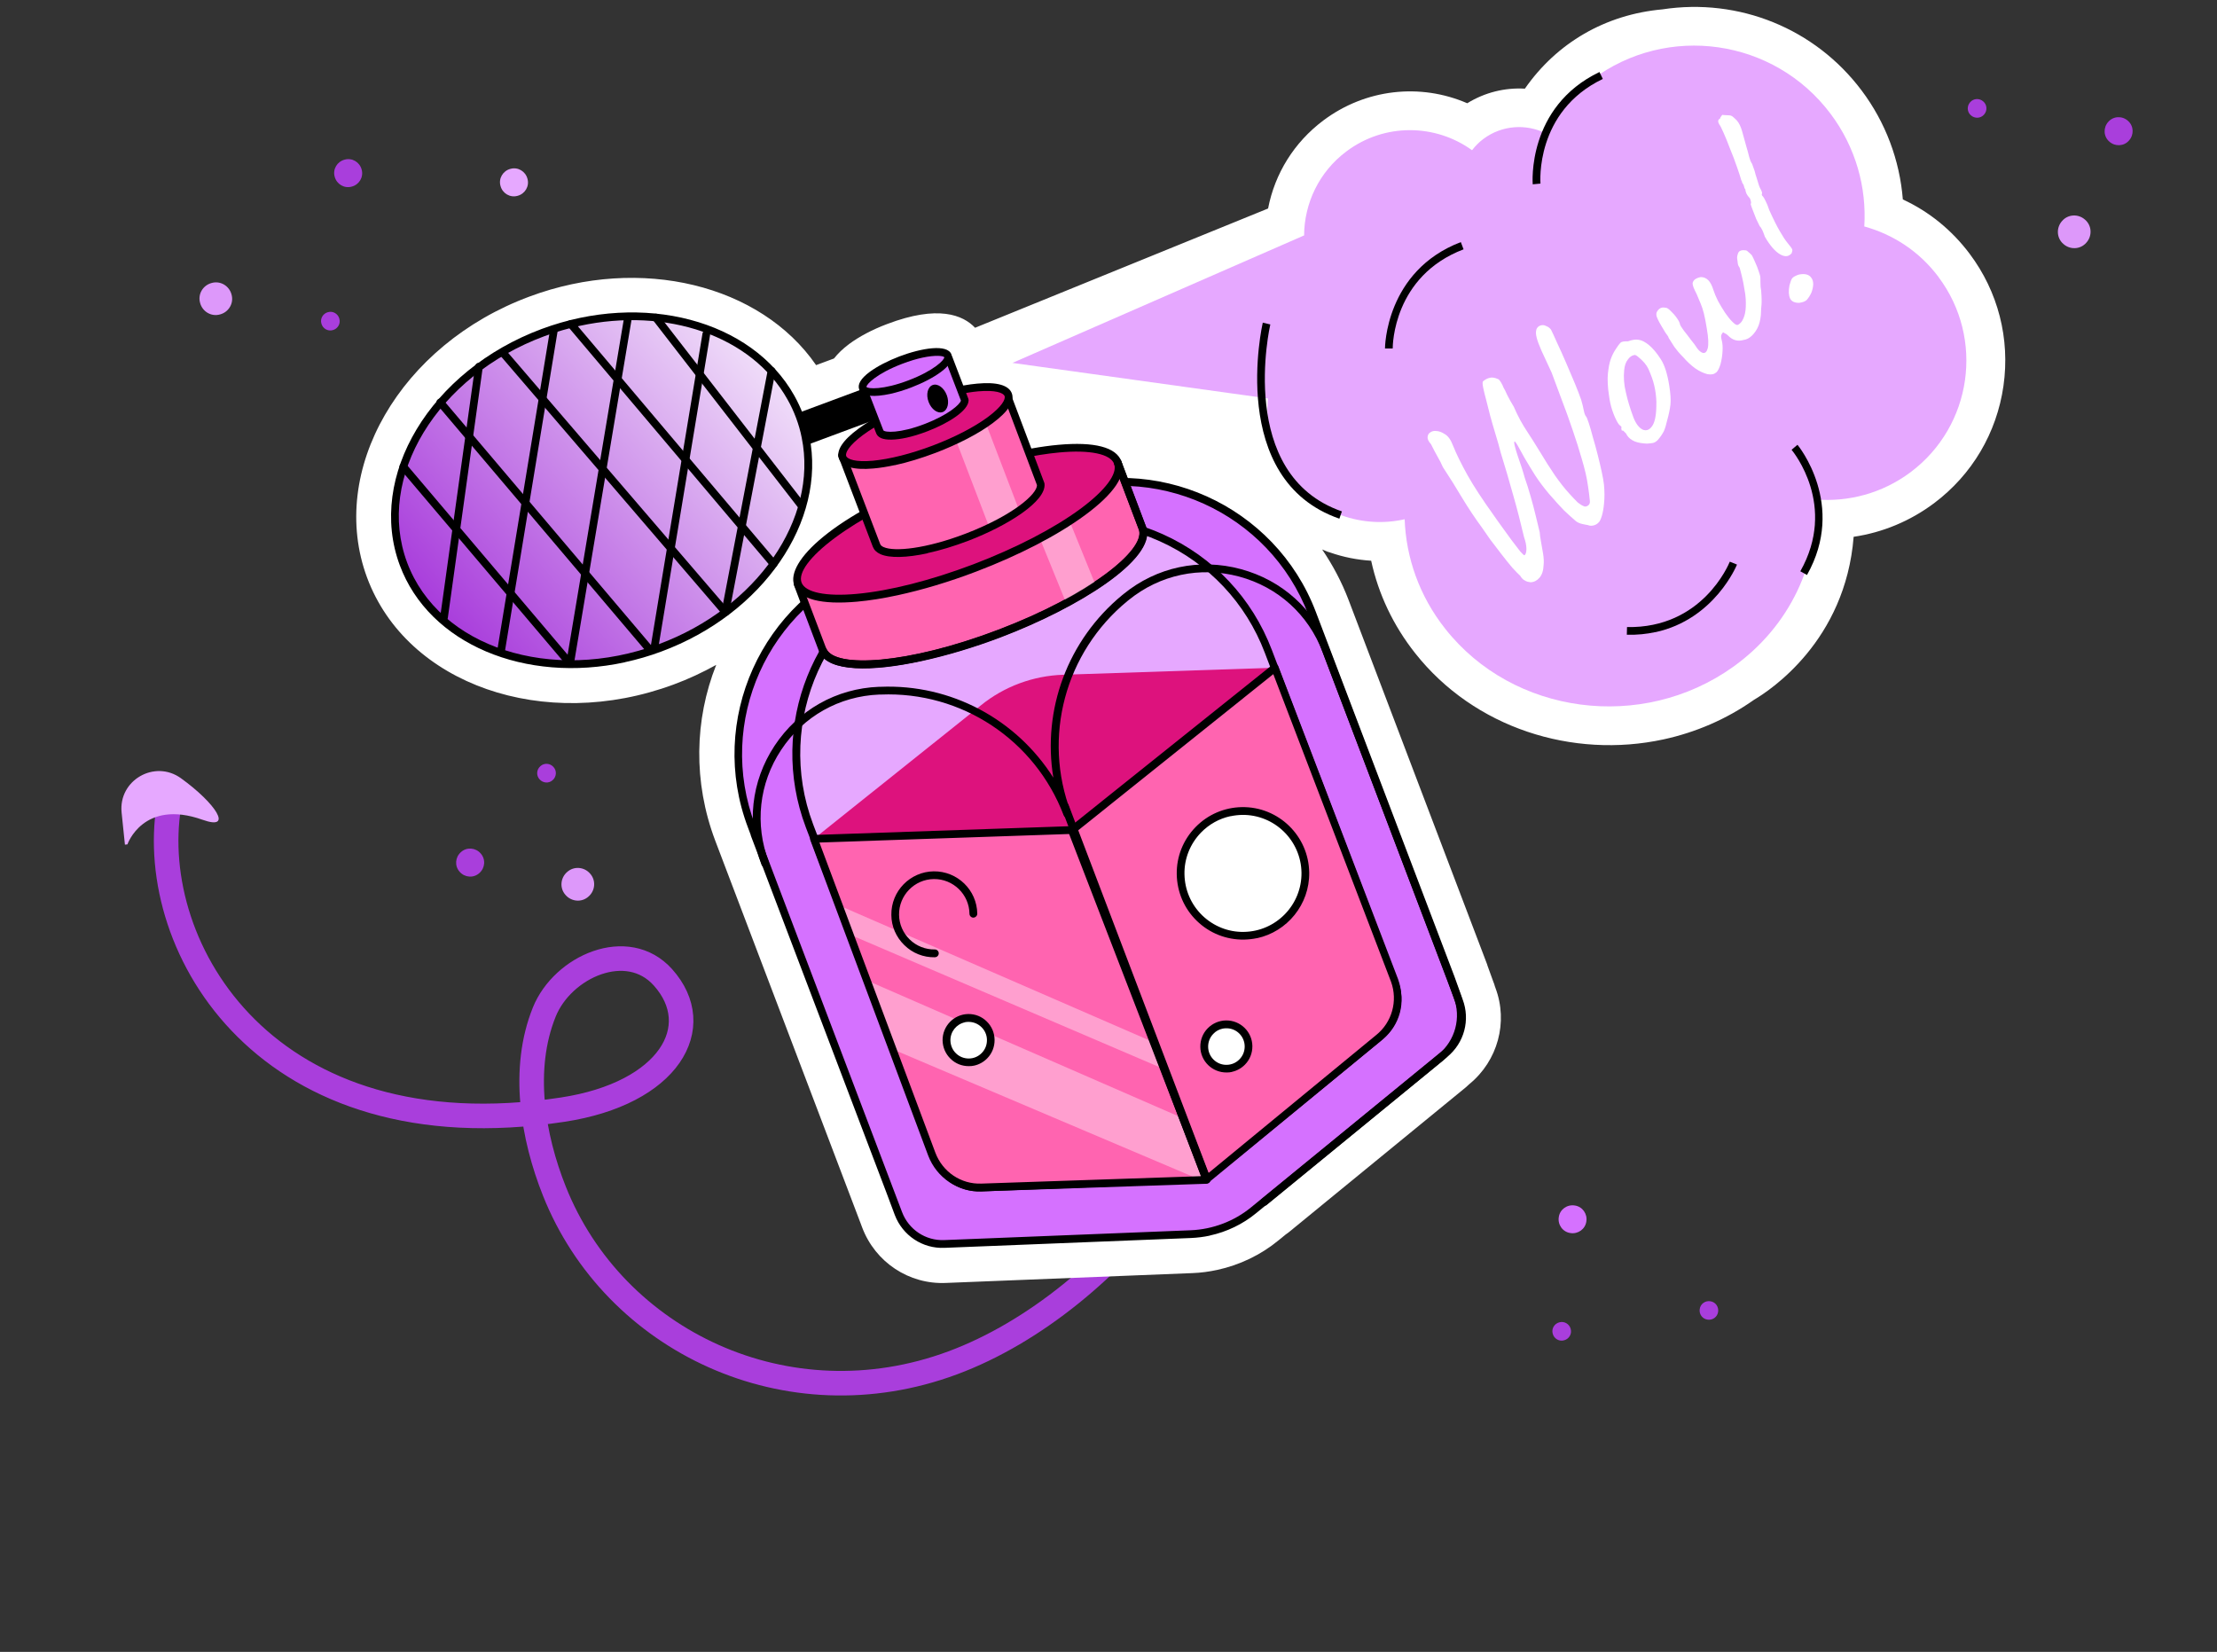 <?xml version="1.0" encoding="UTF-8"?> <svg xmlns="http://www.w3.org/2000/svg" width="722" height="538" viewBox="0 0 722 538" fill="none"><rect x="0" y="0" width="722" height="538" fill="#333333" stroke="none"/><path d="M55 262.5C47.5 309 86.994 376.048 183.243 361.397C217.897 356.122 230.352 334.431 215.907 318.308C204.314 305.371 183.243 314.795 177.263 329.587C169.729 348.224 173.545 370.34 180.516 387.865C199.934 436.796 256.488 463.825 310.231 443.876C363.464 424.114 413.123 358.724 409.634 305.722C409.166 298.696 408.056 291.731 406.357 284.942" stroke="#A93EDC" stroke-width="8" stroke-miterlimit="10"></path><path d="M41.5 275C41.5 275 46.612 260.101 66 267C76.16 270.614 70.216 261.603 58.953 253.477C50.375 247.281 38.521 254.117 39.603 264.63L40.684 275.094L41.5 275Z" fill="#E6A8FF"></path><path d="M599.294 158.552C599.294 158.552 602.459 170.764 600.126 180.222" stroke="black" stroke-width="2.516" stroke-miterlimit="10"></path><path d="M641.421 82.62C635.651 74.943 628.27 68.929 619.688 64.955C618.672 52.169 614.057 39.834 606.287 29.496C591.155 9.306 566.357 -0.767 541.39 3.051C522.856 4.71 506.978 13.953 496.601 28.877C490.054 28.488 483.509 30.124 477.832 33.626C462.574 27.018 444.741 28.88 430.917 39.266C421.451 46.382 415.181 56.501 412.968 67.906L317.549 106.748C313.641 102.611 305.541 99.218 288.918 105.528C284.081 107.342 279.833 109.603 276.529 112.044C274.407 113.626 272.831 115.199 271.606 116.751L265.777 118.917C247.731 92.733 208.731 83.079 172.47 96.571C130.342 112.182 106.622 153.243 119.536 188.096C132.475 222.943 177.255 238.547 219.382 222.936C224.251 221.142 228.872 218.964 233.248 216.538C226.147 234.45 225.744 254.717 232.895 273.705L280.269 398.409L280.79 399.802C285.068 411.088 296.007 418.358 308.024 417.837L388.324 414.632C391.041 414.537 393.754 414.168 396.422 413.591C403.693 412.016 410.591 408.716 416.332 403.995L418.752 402.02C419.11 401.778 419.468 401.536 419.815 401.242L477.286 354.188C477.606 353.899 477.933 353.637 478.248 353.322L478.476 353.109C487.809 345.502 491.204 332.856 487.023 321.768L486.814 321.183C486.712 320.713 486.532 320.259 486.357 319.831L484.387 314.398C484.387 314.398 484.347 314.215 484.336 314.163L439.17 195.36C436.952 189.543 434.036 184.041 430.58 178.957C431.177 179.184 431.753 179.442 432.324 179.675C432.593 179.781 432.883 179.855 433.147 179.934C437.501 181.456 442.019 182.34 446.542 182.62C448.898 193.5 453.737 203.706 460.829 212.685C480.118 237.149 512.196 247.207 541.752 240.807C552.109 238.564 562.167 234.305 571.24 227.905C576.389 224.873 600.978 208.816 603.667 174.828C613.114 173.44 622.104 169.686 629.833 163.905C642.226 154.623 650.262 141.026 652.464 125.654C654.646 110.314 650.729 95.007 641.421 82.62ZM210.608 199.234C181.543 210.046 151.314 201.066 143.226 179.27C135.112 157.479 152.182 130.974 181.253 120.188C184.65 118.933 188.051 117.95 191.425 117.219C214.782 112.162 237.381 119.288 246.581 135.724C247.127 136.728 247.707 137.89 248.248 139.251C248.778 140.56 249.494 141.719 250.366 142.708C250.123 143.993 250.113 145.337 250.298 146.693C253.199 167.176 236.151 189.733 210.603 199.208L210.608 199.234ZM462.472 333.574L461.705 334.205C461.565 334.318 461.451 334.424 461.332 334.505C461.145 334.655 461.017 334.82 460.851 334.938L404.8 380.836C404.442 381.078 404.083 381.32 403.762 381.608L400.29 384.414C396.622 387.453 392.14 389.136 387.335 389.327L314.641 392.253L307.009 392.537C305.865 392.566 304.809 391.863 304.42 390.825L256.493 264.707C248.615 243.878 254.169 220.716 270.618 205.763C274.437 202.28 275.741 196.795 273.927 191.958L272.902 189.25C274.853 187.13 279.294 183.239 287.82 178.353C293.23 175.265 295.562 168.709 293.318 162.897L288.504 150.276C289.34 149.712 290.348 149.056 291.585 148.322C296.958 145.187 299.263 138.637 297.025 132.851L296.724 132.095C296.423 131.339 296.082 130.646 295.656 129.944C296.302 129.64 297.058 129.339 297.841 129.033C298.571 128.738 299.286 128.501 299.903 128.313L301.108 131.474C303.303 137.187 309.314 140.54 315.326 139.348C316.45 139.105 317.461 138.968 318.341 138.859L323.257 151.951C325.426 157.67 331.385 161.034 337.434 159.889C345.64 158.331 350.804 158.28 353.465 158.553L354.549 161.413C356.363 166.25 360.944 169.447 366.09 169.565L367.187 169.574C368.899 169.641 370.628 169.787 372.38 170.037C376.667 170.615 380.847 171.709 384.888 173.298C388.094 174.575 391.168 176.128 394.084 177.961C395.542 178.877 396.991 179.878 398.315 180.933C406.052 186.951 411.985 195.004 415.491 204.239L460.608 322.943L461.872 326.502C461.872 326.502 461.906 326.659 461.949 326.732L462.53 328.277C462.581 328.512 462.701 328.814 462.838 329.195L463.293 330.411C463.72 331.496 463.388 332.746 462.408 333.533L462.42 333.585L462.472 333.574ZM627.465 122.114C626.222 130.789 621.698 138.477 614.675 143.722C608.289 148.5 600.378 150.787 592.327 150.149C588.7 149.839 585.094 151.14 582.493 153.674C579.893 156.209 578.501 159.769 578.685 163.398C578.763 165.024 578.753 166.751 578.642 168.637C578.629 168.832 578.616 169.026 578.604 169.22C578.348 194.85 559.225 205.672 558.512 206.045C557.996 206.321 557.513 206.618 557.067 206.961C532.855 224.251 498.546 219.824 480.6 197.013C474.076 188.76 470.451 178.976 470.084 168.678C469.93 164.933 468.158 161.428 465.172 159.145C462.212 156.856 458.414 156.008 454.804 156.79L454.7 156.812C450.137 157.746 445.378 157.517 440.943 155.876C440.706 155.79 440.468 155.705 440.204 155.625C436.676 154.253 433.793 152.194 431.333 149.304C431.114 149.05 430.889 148.77 430.67 148.517C430.595 148.423 430.52 148.33 430.451 148.263L430.076 147.797C428.376 145.509 427.08 142.942 426.286 140.156C426.252 139.999 426.218 139.843 426.131 139.697C425.023 136.35 424.26 132.572 423.902 128.515C423.322 122.425 418.475 117.615 412.341 117.109L367.747 113.485L429.397 88.389C434.127 86.461 437.22 81.903 437.265 76.801C437.329 69.887 440.504 63.559 445.966 59.446C453.663 53.645 464.102 53.548 471.923 59.193C477.445 63.199 485.138 62.054 489.283 56.666C489.69 56.139 490.118 55.718 490.564 55.375C492.899 53.637 495.632 53.867 497.424 54.684C503.653 57.524 510.991 54.868 513.99 48.742C518.15 40.257 526.583 29.887 543.117 28.224C543.631 28.195 544.145 28.166 544.648 28.084C560.51 25.471 576.342 31.818 585.967 44.656C592.054 52.785 595.085 62.862 594.464 73.018C594.106 78.955 597.955 84.337 603.67 85.948C610.719 87.899 616.752 91.986 621.086 97.839C626.351 104.831 628.551 113.472 627.334 122.142L627.439 122.119L627.465 122.114Z" fill="white"></path><path d="M474.553 324.249L431.91 211.909L427.314 199.789C414.273 165.484 375.972 148.313 341.65 161.276L283.182 183.492C248.903 196.528 231.737 234.855 244.674 269.182L249.27 281.303L292.481 394.998C294.827 401.28 301.023 405.36 307.7 405.092L383.489 402.043C393.775 401.623 403.726 397.88 411.674 391.34L469.15 344.312C475.136 339.456 477.275 331.381 474.559 324.275L474.553 324.249Z" fill="#E6A8FF"></path><path d="M440.493 234.475L427.314 199.789C414.273 165.484 375.972 148.313 341.65 161.275L327.385 173.674C361.664 160.638 400.008 177.882 413.05 212.187L428.407 252.508L454.161 320.231C456.525 326.345 454.615 333.33 449.527 337.526L401.789 376.668C395.975 381.432 388.712 384.182 381.242 384.458L319.526 386.869C312.959 387.141 306.922 383.164 304.567 376.965L278.868 309.367L278.972 309.344L263.61 268.998C250.678 234.696 267.812 196.349 302.117 183.307L283.266 183.501C248.987 196.537 231.711 234.86 244.758 269.191L245.706 271.67L245.734 271.8L289.846 388.011L292.575 395.306C294.93 401.504 300.914 405.493 307.534 405.21L315.109 404.911L387.834 402.006C395.304 401.73 402.495 399.023 408.297 394.207L464.598 348.2L470.499 343.335C475.604 339.218 477.456 332.218 475.133 326.04L472.497 318.67L440.484 234.559L440.493 234.475Z" fill="#D571FF"></path><path d="M394.003 402.422C392.016 402.853 389.936 403.111 387.875 403.202L307.574 406.406C300.441 406.719 293.942 402.376 291.401 395.697L288.671 388.403L244.533 272.197L244.46 271.857L243.61 269.577C230.36 234.687 247.974 195.524 282.864 182.274C283.021 182.24 283.152 182.212 283.309 182.178L302.16 181.984C302.79 181.984 303.321 182.417 303.42 182.998C303.55 183.6 303.181 184.172 302.602 184.407C269.106 197.137 252.135 234.846 264.809 268.464L280.166 308.785C280.205 308.968 280.234 309.099 280.273 309.282L305.792 376.426C307.95 382.092 313.457 385.774 319.505 385.505L381.226 383.12C388.476 382.837 395.488 380.196 401.043 375.625L448.781 336.483C453.47 332.593 455.185 326.225 453.038 320.611L427.399 253.164C427.399 253.164 427.307 252.992 427.264 252.92L411.907 212.599C405.728 196.331 393.572 183.438 377.701 176.278C361.862 169.138 344.144 168.621 327.85 174.806C327.265 175.014 326.642 174.793 326.314 174.289C325.98 173.759 326.112 173.101 326.567 172.674L340.831 160.275C340.831 160.275 341.064 160.088 341.216 160.028C376.09 146.836 415.286 164.47 428.519 199.282L473.69 318.111L476.326 325.48C478.868 332.159 476.862 339.712 471.316 344.199L465.415 349.064L409.094 395.102C404.726 398.704 399.517 401.201 393.998 402.396L393.986 402.344L394.003 402.422ZM246.984 271.503L293.774 394.773C295.938 400.465 301.439 404.12 307.492 403.877L315.067 403.579L387.766 400.679C394.932 400.387 401.945 397.746 407.473 393.181L469.669 342.283C474.375 338.471 476.084 332.077 473.921 326.385L471.285 319.015L439.272 234.904L426.093 200.218C413.375 166.774 375.833 149.821 342.265 162.347L332.909 170.479C348.096 166.26 364.124 167.444 378.683 173.984C395.157 181.397 407.777 194.792 414.202 211.691L429.476 251.756C429.476 251.756 429.568 251.928 429.611 252.001L455.365 319.724C457.89 326.324 455.91 333.872 450.355 338.442L402.617 377.584C396.643 382.492 389.072 385.337 381.308 385.648L319.587 388.033C312.453 388.346 305.954 384.003 303.413 377.325L277.714 309.727L277.612 309.256L262.409 269.395C249.987 236.434 264.932 199.738 295.908 184.597L283.475 184.715C250.033 197.57 233.176 235.173 245.911 268.696L246.858 271.174L246.932 271.514L246.984 271.503Z" fill="black"></path><path d="M259.768 190.178L267.975 211.894C271.597 219.516 297.058 217.097 325.441 206.296C353.824 195.495 374.492 180.423 372.132 172.309L363.925 150.593L259.768 190.178Z" fill="#FF64B0"></path><path d="M300.051 215.243C283.731 218.777 269.858 218.824 266.833 212.442L258.578 190.627C258.331 189.996 258.661 189.24 259.318 188.988L363.475 149.403C363.804 149.277 364.129 149.261 364.436 149.414C364.743 149.567 364.988 149.815 365.109 150.117L373.316 171.833C376.293 182.169 351.105 197.863 325.884 207.459C317.359 210.702 308.363 213.416 300.072 215.211L300.051 215.243ZM261.38 190.924L269.164 211.444C272.057 217.471 295.194 216.459 325.017 205.1C354.82 193.773 372.817 179.143 370.919 172.653L363.184 152.232L261.406 190.918L261.38 190.924Z" fill="black"></path><path d="M317.461 184.996C346.199 174.063 367.045 158.679 363.989 150.633C360.932 142.588 335.149 144.912 306.359 155.856C277.621 166.788 256.775 182.173 259.831 190.218C262.888 198.264 288.67 195.939 317.461 184.996Z" fill="#FF64B0"></path><path d="M317.461 184.996C346.199 174.063 367.045 158.679 363.989 150.633C360.932 142.588 335.149 144.912 306.359 155.856C277.621 166.788 256.775 182.173 259.831 190.218C262.888 198.264 288.67 195.939 317.461 184.996Z" fill="#DD127D"></path><path d="M415.857 217.44L346.209 219.761C336.477 220.089 327.042 223.555 319.45 229.717L265.061 273.174L296.187 356.601L364.831 340.916C369.376 337.249 371.659 331.607 371.025 326.021C374.159 331.011 379.73 334.103 385.757 333.866L445.646 297.98L415.799 217.425L415.857 217.44Z" fill="#DD127D"></path><path d="M392.918 384.258L319.661 386.731C312.437 387.008 305.98 382.601 303.453 375.865L265.094 273.195L349.703 270.29L392.918 384.258Z" fill="#FF64B0"></path><path opacity="0.52" d="M380.455 348.78L275.446 303.817L274.285 295.337L381.315 341.892L380.455 348.78Z" fill="#FFD6EC"></path><path opacity="0.52" d="M393 385.15L290.48 341.634L281.46 318.944L384.262 363.768L393 385.15Z" fill="#FFD6EC"></path><path d="M393.183 385.486L392.974 385.532L319.717 388.005C312.032 388.3 305.018 383.603 302.263 376.314L263.903 273.644C263.766 273.263 263.812 272.842 264.037 272.492C264.268 272.168 264.632 271.952 265.042 271.946L349.651 269.041C350.196 269.032 350.679 269.366 350.897 269.866L394.112 383.834C394.25 384.215 394.204 384.636 393.973 384.96C393.814 385.24 393.497 385.418 393.183 385.486ZM266.86 274.4L304.616 375.421C306.988 381.698 312.983 385.739 319.609 385.482L391.098 383.063L348.836 271.599L266.86 274.4Z" fill="black"></path><path d="M392.248 384.703L448.265 338.648C453.889 334.145 455.932 326.638 453.484 319.885L414.487 218.064L348.35 270.993L392.254 384.73L392.248 384.703Z" fill="#FF64B0"></path><path d="M393.24 385.365C393.031 385.411 392.836 385.398 392.636 385.359C392.257 385.25 391.921 384.966 391.784 384.585L347.88 270.849C347.688 270.343 347.857 269.731 348.256 269.426L414.394 216.497C414.694 216.24 415.113 216.149 415.492 216.259C415.872 216.368 416.207 216.652 416.318 217.038L455.289 318.865C457.934 326.15 455.664 334.254 449.641 339.063L393.651 385.112C393.49 385.256 393.318 385.348 393.109 385.394L393.188 385.377L393.24 385.365ZM350.582 270.811L393.513 382.075L448.151 337.113C453.334 332.978 455.271 325.988 453.02 319.767L414.673 219.558L350.614 270.832L350.582 270.811Z" fill="black"></path><path d="M412.036 392.631C411.591 392.727 411.096 392.588 410.79 392.189C410.34 391.629 410.417 390.846 410.983 390.422L468.459 343.394C473.94 338.866 475.937 331.397 473.387 324.803L430.721 212.359C426.076 200.139 416.197 191.189 403.519 187.773C390.821 184.389 377.732 187.169 367.534 195.456L367.16 195.756C346.844 212.449 339.419 240.124 348.778 264.63L348.824 264.839C348.954 265.441 348.623 266.06 348.038 266.269C347.412 266.541 346.651 266.186 346.399 265.528C337.023 240.944 313.089 225.125 286.846 226.207L286.352 226.205C273.296 226.732 261.627 233.284 254.389 244.243C247.171 255.17 245.729 268.488 250.38 280.734C250.626 281.365 250.297 282.121 249.639 282.373C248.982 282.625 248.252 282.29 248 281.633C243.049 268.631 244.589 254.497 252.257 242.87C259.951 231.237 272.343 224.227 286.244 223.682L286.738 223.684C309.724 222.732 331.039 234.299 343.035 253.278C339.404 231.201 347.652 208.468 365.502 193.787L365.875 193.488C376.648 184.693 390.595 181.7 404.09 185.35C417.553 188.979 428.076 198.501 432.995 211.483L475.661 323.927C478.569 331.539 476.27 340.142 469.986 345.39L412.516 392.445C412.355 392.589 412.178 392.655 411.969 392.7L411.957 392.648L412.036 392.631Z" fill="black"></path><path d="M393.25 385.281C392.648 385.412 392.029 385.08 391.82 384.496L345.609 263.017C345.363 262.385 345.692 261.63 346.35 261.378C346.987 261.158 347.737 261.461 347.989 262.118L394.199 383.597C394.445 384.228 394.116 384.984 393.459 385.236L393.25 385.281Z" fill="black"></path><path d="M304.678 311.719L304.442 311.77C300.706 311.84 297.141 310.421 294.49 307.792C291.819 305.194 290.294 301.691 290.282 297.969C290.171 290.245 296.379 283.889 304.078 283.783C311.808 283.697 318.157 289.88 318.264 297.578C318.274 298.261 317.685 298.826 317.009 298.863C316.326 298.874 315.74 298.316 315.724 297.608C315.639 291.274 310.41 286.218 304.102 286.297C297.794 286.376 292.712 291.611 292.791 297.919C292.823 300.979 294.071 303.83 296.262 305.984C298.448 308.112 301.353 309.263 304.439 309.224C305.121 309.214 305.707 309.771 305.724 310.48C305.723 311.109 305.285 311.615 304.736 311.734L304.683 311.745L304.678 311.719Z" fill="black"></path><path d="M405.053 304.743C416.273 304.586 425.228 295.363 425.098 284.138C424.941 272.918 415.713 263.936 404.493 264.093C393.273 264.25 384.318 273.473 384.448 284.698C384.605 295.918 393.833 304.9 405.053 304.743Z" fill="white"></path><path d="M409.359 305.535C407.973 305.836 406.553 305.979 405.11 306.017C399.348 306.088 393.896 303.928 389.77 299.92C385.644 295.912 383.328 290.527 383.226 284.744C383.129 278.987 385.316 273.53 389.323 269.404C393.331 265.278 398.717 262.962 404.473 262.865C416.375 262.698 426.19 272.237 426.363 284.165C426.512 294.592 419.173 303.438 409.365 305.562L409.359 305.535ZM400.704 265.817C397.068 266.605 393.77 268.441 391.125 271.15C387.593 274.817 385.648 279.619 385.74 284.72C385.831 289.82 387.869 294.554 391.516 298.118C395.183 301.65 399.985 303.595 405.06 303.509C415.597 303.363 423.984 294.675 423.849 284.189C423.683 273.684 415.014 265.265 404.529 265.4C403.249 265.431 401.965 265.572 400.736 265.838L400.704 265.817Z" fill="black"></path><path d="M315.571 345.969C319.554 345.901 322.762 342.632 322.694 338.649C322.625 334.667 319.357 331.459 315.374 331.527C311.391 331.595 308.183 334.864 308.252 338.847C308.32 342.83 311.589 346.037 315.571 345.969Z" fill="white"></path><path d="M317.258 347.055C316.709 347.174 316.148 347.24 315.57 347.228C313.303 347.254 311.148 346.406 309.543 344.81C307.912 343.219 307.018 341.113 306.966 338.851C306.907 334.154 310.678 330.326 315.317 330.252C317.584 330.227 319.739 331.074 321.345 332.671C322.976 334.262 323.87 336.368 323.901 338.661C323.927 340.929 323.079 343.084 321.509 344.683C320.321 345.899 318.853 346.709 317.258 347.055ZM314.205 332.957C311.485 333.546 309.472 336.008 309.517 338.874C309.558 340.453 310.186 341.96 311.326 343.055C312.472 344.175 313.967 344.755 315.552 344.741C317.137 344.726 318.638 344.072 319.733 342.932C320.854 341.786 321.434 340.291 321.414 338.68C321.399 337.095 320.745 335.594 319.605 334.499C318.464 333.404 316.964 332.798 315.379 332.813C314.969 332.819 314.592 332.846 314.2 332.931L314.205 332.957Z" fill="black"></path><path d="M399.483 348.061C403.465 347.993 406.673 344.725 406.605 340.742C406.536 336.759 403.268 333.551 399.285 333.619C395.302 333.688 392.094 336.956 392.163 340.939C392.231 344.922 395.5 348.13 399.483 348.061Z" fill="white"></path><path d="M401.189 349.116C400.64 349.235 400.08 349.302 399.502 349.29C394.805 349.349 390.956 345.609 390.903 340.939C390.878 338.671 391.725 336.516 393.296 334.917C394.887 333.285 397.019 332.386 399.254 332.34C403.951 332.281 407.8 336.02 407.853 340.691C407.879 342.958 407.031 345.113 405.461 346.713C404.273 347.928 402.805 348.739 401.21 349.084L401.189 349.116ZM398.137 335.019C397.012 335.262 395.955 335.82 395.135 336.709C394.014 337.855 393.434 339.35 393.449 340.935C393.48 344.241 396.215 346.88 399.484 346.802C401.069 346.788 402.57 346.134 403.665 344.993C404.785 343.847 405.365 342.352 405.351 340.767C405.319 337.461 402.585 334.822 399.316 334.9C398.907 334.907 398.503 334.939 398.137 335.019Z" fill="black"></path><path d="M631.284 90.181C625.042 81.84 616.456 76.334 607.135 73.752C607.921 61.068 604.387 48.033 596.15 37.057C577.753 12.537 542.941 7.562 518.447 25.954C511.989 30.775 506.935 36.77 503.27 43.369C496.933 40.278 489.146 40.732 483.087 45.248C481.65 46.325 480.441 47.573 479.392 48.923C467.477 40.304 450.869 39.984 438.462 49.325C429.508 56.028 424.773 66.28 424.697 76.675L329.717 118.194L412.92 129.771C412.062 138.581 414.317 147.731 420.023 155.367C428.983 167.282 443.795 172.207 457.445 169.114C457.906 181.61 462.198 194.098 470.677 204.802C492.794 232.843 534.737 238.383 564.404 217.2C583.042 203.882 592.362 183.19 591.26 162.674C601.934 163.539 612.959 160.713 622.219 153.78C642.288 138.728 646.336 110.251 631.289 90.208L631.284 90.181Z" fill="#E6A8FF"></path><path d="M281.669 126.428L285.414 136.515L246.59 150.946C246.618 149.051 246.312 147.255 245.665 145.533C245.044 143.806 244.08 142.262 242.846 140.859L281.669 126.428Z" fill="black"></path><path d="M257.578 129.482C258.691 131.459 259.663 133.549 260.49 135.724C261.291 137.906 261.935 140.121 262.364 142.356C267.812 169.16 247.901 198.853 215 211.043C179.37 224.289 141.913 212.028 131.386 183.641C120.863 155.28 141.22 121.574 176.85 108.328C209.746 96.112 244.167 105.607 257.546 129.462L257.578 129.482Z" fill="url(#paint0_linear_324_21265)"></path><path d="M203.494 215.697C171.166 222.697 139.774 209.863 130.195 184.09C119.432 155.124 140.191 120.619 176.426 107.132C209.473 94.856 244.847 104.2 258.669 128.835C259.825 130.884 260.815 133.052 261.648 135.254C262.465 137.514 263.121 139.782 263.587 142.063C269.202 169.762 248.51 199.899 215.411 212.186C211.435 213.677 207.464 214.81 203.488 215.671L203.494 215.697ZM188.881 106.105C185.01 106.943 181.144 108.054 177.293 109.491C142.341 122.453 122.284 155.519 132.569 183.165C142.854 210.811 179.618 222.784 214.539 209.801C246.448 197.963 266.471 169.039 261.091 142.549C260.679 140.393 260.047 138.23 259.263 136.127C258.479 134.024 257.543 131.981 256.448 130.082C244.834 109.323 217.076 100 188.855 106.111L188.881 106.105Z" fill="black"></path><path d="M144.857 202.355C144.7 202.389 144.569 202.417 144.422 202.367C143.717 202.273 143.25 201.635 143.349 200.956L154.736 119.249C154.83 118.544 155.468 118.077 156.147 118.177C156.852 118.271 157.318 118.909 157.219 119.588L145.832 201.295C145.757 201.831 145.354 202.247 144.857 202.355Z" fill="black"></path><path d="M163.49 212.914C163.333 212.948 163.202 212.976 163.023 212.906C162.318 212.812 161.871 212.142 161.997 211.457L179.157 107.225C179.251 106.52 179.921 106.074 180.606 106.199C181.31 106.293 181.757 106.963 181.631 107.648L164.471 211.88C164.369 212.422 163.987 212.806 163.516 212.908L163.49 212.914Z" fill="black"></path><path d="M185.936 217.309C185.779 217.343 185.649 217.371 185.443 217.306C184.738 217.212 184.292 216.542 184.417 215.858L203.128 104.116C203.222 103.411 203.892 102.964 204.576 103.09C205.281 103.184 205.727 103.854 205.602 104.538L186.891 216.28C186.789 216.823 186.401 217.181 185.931 217.283L185.936 217.309Z" fill="black"></path><path d="M213.331 212.445C213.174 212.479 213.043 212.507 212.864 212.437C212.159 212.343 211.713 211.673 211.838 210.988L228.776 108.638C228.87 107.934 229.54 107.487 230.225 107.613C230.93 107.707 231.376 108.377 231.25 109.061L214.312 211.411C214.21 211.953 213.828 212.337 213.357 212.439L213.331 212.445Z" fill="black"></path><path d="M236.521 200.551C236.338 200.59 236.207 200.619 236.002 200.554C235.317 200.428 234.871 199.758 234.997 199.074L250.029 120.547C250.155 119.863 250.825 119.417 251.509 119.542C252.194 119.668 252.64 120.338 252.514 121.022L237.482 199.549C237.374 200.065 236.986 200.423 236.516 200.525L236.521 200.551Z" fill="black"></path><path d="M261.235 165.846C260.764 165.948 260.268 165.809 259.989 165.404L212.592 104.202C212.169 103.637 212.298 102.842 212.837 102.424C213.402 102 214.197 102.13 214.615 102.669L262.012 163.871C262.435 164.436 262.306 165.231 261.767 165.649C261.601 165.767 261.455 165.853 261.246 165.899L261.235 165.846Z" fill="black"></path><path d="M252.183 184.865C251.738 184.961 251.268 184.817 250.942 184.449L184.932 106.331C184.488 105.797 184.533 104.993 185.093 104.543C185.627 104.099 186.43 104.144 186.88 104.704L252.89 182.823C253.334 183.356 253.289 184.16 252.73 184.61C252.543 184.76 252.371 184.852 252.188 184.891L252.183 184.865Z" fill="black"></path><path d="M236.522 200.551C236.078 200.647 235.614 200.528 235.282 200.135L163.174 116.108C162.729 115.574 162.774 114.77 163.308 114.326C163.842 113.882 164.645 113.927 165.09 114.461L237.23 198.508C237.674 199.042 237.629 199.845 237.095 200.29C236.909 200.439 236.737 200.531 236.528 200.577L236.522 200.551Z" fill="black"></path><path d="M212.077 213.1C211.632 213.196 211.163 213.051 210.863 212.678L142.412 131.885C141.968 131.351 142.013 130.547 142.573 130.097C143.106 129.653 143.91 129.698 144.36 130.258L212.811 211.052C213.255 211.585 213.21 212.389 212.65 212.839C212.49 212.983 212.292 213.081 212.109 213.12L212.077 213.1Z" fill="black"></path><path d="M185.84 217.247C185.396 217.344 184.926 217.199 184.626 216.826L130.383 152.835C129.938 152.301 129.983 151.497 130.543 151.047C131.077 150.603 131.881 150.648 132.33 151.208L186.554 215.231C186.998 215.765 186.953 216.568 186.393 217.018C186.233 217.162 186.035 217.26 185.852 217.3L185.84 217.247Z" fill="black"></path><path d="M583.624 82.266C582.679 83.593 581.38 83.792 579.722 82.837C578.064 81.881 576.417 79.965 574.755 77.094C574.518 76.379 574.255 75.669 573.988 75.07C573.658 74.43 573.388 73.94 573.084 73.677C572.743 72.985 572.347 72.167 571.896 71.224C571.481 70.191 571.108 69.231 570.779 68.344C570.413 67.411 570.193 66.774 570.119 66.434C570.3 66.258 570.296 65.985 570.194 65.514C570.086 65.017 569.949 64.636 569.666 64.341C569.352 64.026 569.035 63.575 568.753 63.033C568.518 62.454 568.396 62.015 568.406 61.684C568.198 61.483 568.046 61.16 567.988 60.762C567.903 60.37 567.788 60.093 567.638 59.907C567.488 59.72 567.37 59.554 567.325 59.345C567.332 59.124 567.228 58.9 567.079 58.714C566.8 57.679 566.331 56.274 565.682 54.416C565.048 52.499 564.267 50.533 563.447 48.52C562.675 46.469 561.959 44.68 561.279 43.184C560.625 41.683 560.16 40.798 559.909 40.524C559.656 40.113 559.55 39.753 559.561 39.422C559.571 39.091 559.756 38.805 560.178 38.604C560.226 38.32 560.317 38.108 560.498 37.932C560.641 37.709 560.77 37.545 560.93 37.4C560.93 37.4 561.072 37.424 561.357 37.472C561.687 37.483 562.134 37.523 562.77 37.55C563.394 37.524 563.89 37.663 564.288 37.988C564.687 38.312 565.135 38.735 565.626 39.231C566.353 40.06 566.906 41.227 567.34 42.721C567.773 44.215 568.251 45.919 568.726 47.733C569.091 48.913 569.398 50.079 569.657 51.146C569.967 52.201 570.208 52.806 570.358 52.993C570.534 53.173 570.686 53.497 570.82 53.988C570.98 54.474 571.188 55.058 571.451 55.768C571.593 56.422 571.815 57.195 572.107 58.035C572.372 58.882 572.626 59.675 572.843 60.422C573.089 61.054 573.258 61.455 573.37 61.595C573.494 61.787 573.598 62.011 573.68 62.267C573.804 62.46 573.866 62.747 573.85 63.052C573.695 63.222 573.715 63.437 573.887 63.728L574.17 64.023C574.346 64.204 574.585 64.673 575.007 65.485C575.386 66.224 575.79 67.205 576.193 68.432C577.515 71.376 578.669 73.673 579.624 75.301C580.547 76.908 581.376 78.207 582.189 79.181C583.077 80.248 583.55 80.913 583.627 81.142C583.751 81.335 583.746 81.692 583.549 82.172L583.514 82.262L583.624 82.266ZM589.863 95.4C589.376 96.436 588.831 97.211 588.32 97.76C587.787 98.204 586.973 98.49 585.936 98.632C584.435 98.656 583.424 98.163 582.968 97.194C582.495 96.146 582.43 94.709 582.779 92.908C583.096 91.717 583.373 90.972 583.677 90.606C584.002 90.207 584.683 89.813 585.779 89.438C587.767 89.008 589.164 89.39 589.895 90.491C590.7 91.549 590.705 93.218 589.869 95.426L589.863 95.4Z" fill="white"></path><path d="M558.864 121.306C558.254 121.903 557.307 122.081 556.054 121.86C554.811 121.554 553.467 120.914 552.056 119.96C550.654 118.922 549.349 117.698 548.146 116.316C546.849 115.009 545.918 113.869 545.29 112.992C544.666 112.004 544.047 111.043 543.46 110.102C543.38 109.736 543.187 109.477 543.069 109.31C542.945 109.118 542.709 108.786 542.404 108.387C542.113 107.929 541.676 107.175 541.034 106.109C540.517 105.236 540.111 104.502 539.839 103.876C539.54 103.257 539.418 102.818 539.423 102.461C539.379 102.005 539.514 101.619 539.813 101.226C540.059 100.844 540.4 100.524 540.848 100.317C541.296 100.111 541.79 100.114 542.332 100.215C542.788 100.171 543.361 100.54 544.097 101.284C544.816 101.95 545.505 102.732 546.139 103.635C546.735 104.492 547.083 105.21 547.155 105.797C547.27 106.074 547.684 106.723 548.387 107.693C549.142 108.653 549.935 109.658 550.713 110.722C551.564 111.743 552.192 112.62 552.612 113.295C553.208 114.152 553.847 114.698 554.528 114.934C555.275 115.101 555.809 114.657 556.132 113.492C556.475 112.295 556.388 110.123 555.851 107.008C555.513 104.946 555.209 103.286 554.885 102.042C554.566 100.824 554.224 99.749 553.843 98.873C553.439 97.892 553.029 96.886 552.544 95.786C552.111 94.921 551.769 94.229 551.529 93.624C551.282 92.993 551.207 92.516 551.223 92.211C551.336 91.721 551.576 91.313 551.975 91.008C552.447 90.659 553.047 90.393 553.889 90.237C554.876 90.243 555.696 90.613 556.363 91.29C556.998 91.947 557.561 93.029 558.014 94.492C558.34 95.489 558.81 96.647 559.487 98.007C560.211 99.328 560.982 100.612 561.8 101.859C562.632 103.048 563.356 103.987 564.017 104.638C564.828 105.475 565.381 105.876 565.784 105.843C566.15 105.764 566.503 105.496 566.818 105.181C567.32 104.716 567.722 103.917 568.073 102.883C568.418 101.823 568.58 100.419 568.563 98.697C568.599 97.978 568.494 96.987 568.37 95.782C568.182 94.536 567.963 93.269 567.717 92.008C567.428 90.674 567.179 89.523 566.923 88.593C566.708 87.599 566.504 87.04 566.36 86.88C566.115 86.632 565.949 86.12 565.878 85.287C565.806 84.7 565.742 84.276 565.711 84.009C565.69 83.657 565.771 83.147 565.998 82.55C566.169 82.075 566.458 81.766 566.818 81.66C567.141 81.508 567.618 81.433 568.238 81.517C568.59 81.496 568.969 81.605 569.269 81.979C569.631 82.256 570.072 82.653 570.537 83.155C570.856 83.743 571.22 84.541 571.656 85.542C572.107 86.484 572.447 87.424 572.773 88.421C573.102 89.308 573.275 89.983 573.293 90.444C573.282 90.775 573.297 91.347 573.321 92.218C573.302 93.016 573.394 93.818 573.549 94.66C573.731 96.894 573.734 98.426 573.663 99.236C573.592 100.045 573.504 100.776 573.509 101.432C573.494 103.133 573.198 104.676 572.7 106.043C572.165 107.364 571.442 108.451 570.558 109.3C569.674 110.149 568.809 110.582 567.851 110.708C565.923 111.289 564.204 110.813 562.709 109.22C562.395 108.904 562.045 108.679 561.685 108.538C561.341 108.339 561.15 108.216 561.15 108.216C560.969 108.392 560.8 108.62 560.612 109.017C560.459 109.324 560.468 109.869 560.664 110.648C560.98 111.73 561.069 113.025 560.962 114.554C560.87 116.025 560.645 117.388 560.292 118.669C559.902 119.904 559.465 120.792 558.969 121.283L559.021 121.272L558.864 121.306Z" fill="white"></path><path d="M539.865 143.327C539.322 143.855 538.813 144.157 538.264 144.276C537.767 144.384 537.142 144.41 536.309 144.48C534.733 144.411 533.396 144.18 532.345 143.751C531.262 143.301 530.432 142.631 529.9 141.816C529.693 141.368 529.451 141.009 529.127 140.778L528.663 140.277C528.248 140.257 528.068 140.186 528.104 140.096C528.07 139.939 528.082 139.745 527.968 139.469C528.216 139.223 528.069 138.926 527.549 138.546C527.167 138.3 526.618 137.406 525.938 135.911C525.284 134.409 524.75 132.827 524.41 131.258C524.268 130.604 524.108 129.735 523.963 128.562C523.792 127.394 523.637 126.168 523.591 124.946C523.528 123.645 523.537 122.548 523.644 121.649C523.84 119.772 524.115 118.261 524.522 117.105C524.923 115.923 525.451 114.823 526.174 113.735C526.871 112.653 527.4 111.936 527.742 111.616C528.103 111.264 528.92 111.115 530.165 111.174C531.506 110.664 532.674 110.493 533.642 110.667C534.657 110.803 535.763 111.358 536.997 112.377C538.332 113.485 539.595 115.019 540.833 116.941C542.054 118.785 543.013 121.699 543.622 125.647C544.023 128.134 544.166 130.184 544.012 131.75C543.827 133.297 543.481 134.987 542.954 136.853C542.63 138.265 542.287 139.462 541.866 140.429C541.382 141.356 540.742 142.316 539.865 143.327ZM539.439 130.988C539.348 128.927 539.12 127.114 538.728 125.556C538.388 123.987 537.719 122.161 536.81 120.112C536.511 119.492 536.097 118.843 535.509 118.149C534.857 117.414 534.233 116.809 533.574 116.295C532.93 115.723 532.443 115.499 532.12 115.651C531.335 115.821 530.677 116.32 530.092 117.158C529.49 117.919 529.077 119.048 528.938 120.557C528.702 122.881 528.872 125.308 529.5 127.828C530.038 130.313 530.868 133.009 531.932 135.9C532.742 137.997 533.771 139.335 534.967 139.925C536.198 140.425 537.23 140.01 538.137 138.636C539.06 137.204 539.465 134.652 539.418 131.02L539.439 130.988Z" fill="white"></path><path d="M520.71 170.065C520.205 170.639 519.596 170.99 518.864 171.149C518.21 171.29 517.595 171.232 517.051 170.994C516.682 170.937 516.088 170.846 515.308 170.659C514.502 170.478 513.81 170.19 513.252 169.763C511.842 168.562 510.542 167.365 509.268 166.162C508.068 164.916 506.449 163.131 504.407 160.78C502.78 158.833 501.29 156.883 499.977 154.867C498.674 152.767 497.5 150.885 496.533 149.205C495.582 147.467 494.832 146.151 494.286 145.147C493.708 144.122 493.312 143.687 493.225 143.788C493.044 143.964 493.105 144.499 493.361 145.429C493.559 146.344 493.922 147.388 494.336 148.668C494.776 149.942 495.185 151.195 495.625 152.469C496.027 153.696 496.306 154.731 496.534 155.53C497.183 157.389 497.834 159.383 498.452 161.604C499.073 163.715 499.61 165.817 500.116 167.898C500.621 169.979 501.07 171.798 501.43 173.336C501.458 174.096 501.626 175.128 501.846 176.395C502.054 177.609 502.285 178.928 502.527 180.3C502.749 181.703 502.826 182.945 502.692 184.097C502.631 185.836 502.185 187.192 501.355 188.165C500.567 189.075 499.609 189.584 498.471 189.639C498.187 189.591 497.844 189.528 497.444 189.45C497.123 189.356 496.726 189.168 496.28 188.881C495.835 188.594 495.434 188.133 495.083 187.525C494.471 186.973 493.628 186.115 492.479 184.857C491.372 183.536 490.178 182.07 488.956 180.473C487.67 178.834 486.474 177.231 485.327 175.727C484.221 174.16 483.308 172.851 482.583 171.776C480.372 168.777 478.259 165.593 476.216 162.23C474.189 158.808 472.094 155.456 469.894 152.126C469.404 151 468.812 149.786 468.042 148.502C467.28 147.134 466.625 145.879 466.039 144.691C465.173 143.729 464.835 142.926 464.92 142.305C464.988 141.606 465.289 141.103 465.851 140.789C466.422 140.392 467.056 140.282 467.761 140.376C468.559 140.395 469.503 140.71 470.527 141.392C471.618 142.005 472.494 143.266 473.2 145.14C474.332 147.961 475.937 151.201 477.995 154.89C480.036 158.5 482.774 162.672 486.151 167.389C486.945 168.532 487.902 169.913 489.028 171.448C490.134 173.016 491.25 174.5 492.307 175.968C493.385 177.405 494.301 178.603 495.057 179.562C495.859 180.484 496.327 180.875 496.458 180.847C496.868 180.594 497.078 179.919 497.107 178.79C497.099 177.614 496.816 176.306 496.316 174.881C495.269 170.426 494.121 165.883 492.788 161.243C491.49 156.513 490.11 151.911 488.721 147.392C488.255 145.494 487.694 143.535 487.052 141.456C486.393 139.298 485.82 137.287 485.314 135.452C484.816 133.534 484.358 131.798 483.998 130.261C483.574 128.683 483.233 127.36 483.027 126.282C482.795 125.21 482.784 124.527 482.936 124.221C483.63 123.632 484.338 123.232 485.096 123.068C485.812 122.831 486.743 122.958 487.895 123.475C488.197 123.602 488.496 123.975 488.847 124.583C489.198 125.192 489.485 125.76 489.688 126.318C489.925 126.65 490.309 127.416 490.848 128.641C491.434 129.828 492.147 131.098 492.993 132.475C493.647 133.977 494.353 135.467 495.126 136.887C495.888 138.256 496.529 139.322 497.093 140.158C498.481 142.267 499.978 144.626 501.551 147.215C503.099 149.81 504.682 152.315 506.369 154.797C508.034 157.175 509.657 159.233 511.195 160.898C512.275 162.089 513.155 162.993 513.816 163.644C514.544 164.226 515.149 164.615 515.714 164.821C516.096 165.067 516.552 165.023 517.061 164.721C517.618 164.382 517.835 163.869 517.772 163.198C517.596 161.374 517.387 159.777 517.165 158.374C516.953 156.886 516.705 155.489 516.379 154.108C516.067 152.67 515.597 151.129 515.124 149.451C514.307 146.562 513.328 143.433 512.162 140.071C511.005 136.625 509.787 133.275 508.533 130.014C507.326 126.716 506.262 123.825 505.32 121.373C503.96 118.381 502.847 116.021 502.026 114.255C501.252 112.451 500.706 111.063 500.453 110.023C500.174 108.988 500.135 108.175 500.298 107.537C500.355 107.169 500.549 106.798 500.911 106.446C501.272 106.094 501.831 105.891 502.513 105.88C502.844 105.891 503.224 106 503.721 106.276C504.196 106.447 504.653 106.786 505.103 107.346C505.537 108.21 506.194 109.601 507.06 111.577C507.967 113.489 508.924 115.636 509.959 118.013C510.989 120.364 511.949 122.648 512.86 124.833C513.765 126.992 514.429 128.792 514.918 130.165C515.311 131.476 515.587 132.621 515.781 133.647C515.976 134.672 516.228 135.33 516.548 135.671C516.725 135.852 516.988 136.562 517.428 137.836C517.83 139.063 518.275 140.609 518.75 142.423C519.303 144.22 519.795 146.112 520.31 148.109C520.824 150.106 521.252 151.958 521.626 153.684C522 155.41 522.237 156.755 522.353 157.798C522.573 160.078 522.573 162.104 522.386 163.897C522.241 165.626 521.969 167.027 521.65 168.081C521.304 169.142 520.984 169.814 520.71 170.065Z" fill="white"></path><path d="M436.184 168.926C399.533 156.217 411.134 105.596 411.242 105.08L413.697 105.67C413.584 106.16 402.5 154.616 437.012 166.556L436.184 168.926Z" fill="black"></path><path d="M453.562 113.495L451.042 113.493C451.044 113.246 451.162 88.249 475.741 78.847L476.634 81.2C453.719 89.94 453.567 112.508 453.556 113.469L453.562 113.495Z" fill="black"></path><path d="M539.088 205.87C536.263 206.482 533.188 206.819 529.801 206.731L529.861 204.227C554.36 204.699 562.958 183.835 563.337 182.931L565.677 183.876C565.586 184.087 558.396 201.717 539.094 205.896L539.088 205.87Z" fill="black"></path><path opacity="0.52" d="M356.926 190.853L347.006 195.876L338.705 175.495L348.619 170.446L356.926 190.853Z" fill="#FFD6EC"></path><path d="M588.512 187.282L586.303 186.063C598.352 164.698 584.061 147.256 583.456 146.484L585.377 144.863C585.554 145.044 601.408 164.392 588.459 187.294L588.512 187.282Z" fill="black"></path><path d="M501.651 59.792L499.157 60.031C499.132 59.79 497.177 34.831 520.89 23.453L521.981 25.709C499.831 36.337 501.653 59.545 501.678 59.786L501.651 59.792Z" fill="black"></path><path d="M292.379 193.849C287.671 194.869 283.2 195.591 279.117 195.954C267.46 197 260.387 195.191 258.662 190.636C255.774 182.992 271.348 167.791 305.936 154.661C319.95 149.327 333.736 145.848 344.722 144.866C356.379 143.82 363.452 145.629 365.178 150.184C366.898 154.713 362.821 160.798 353.399 167.74C344.522 174.29 331.918 180.825 317.904 186.159C309.102 189.516 300.357 192.122 292.379 193.849ZM332.013 149.398C324.14 151.102 315.552 153.674 306.849 156.982C276.843 168.381 258.652 183.382 261.041 189.737C262.257 192.952 268.935 194.326 278.899 193.428C289.67 192.465 303.189 189.017 317.005 183.78C330.816 178.517 343.202 172.111 351.913 165.68C359.959 159.72 364.061 154.26 362.819 151.051C361.603 147.837 354.92 146.437 344.961 147.361C340.989 147.728 336.622 148.427 332.019 149.424L332.013 149.398Z" fill="black"></path><path d="M300.147 215.305C283.827 218.839 269.954 218.886 266.93 212.504C266.631 211.884 266.876 211.119 267.522 210.814C268.136 210.49 268.907 210.761 269.211 211.407C272.127 217.539 295.285 216.495 325.087 205.168C354.89 193.841 372.893 179.236 370.989 172.721L362.805 151.109C362.559 150.478 362.888 149.722 363.545 149.47C364.177 149.224 364.932 149.553 365.184 150.211L373.391 171.927C376.369 182.262 351.181 197.957 325.96 207.553C317.434 210.795 308.439 213.51 300.121 215.311L300.174 215.299L300.147 215.305Z" fill="black"></path><path d="M328.013 128.77L274.353 148.658L285.541 177.943L285.558 178.022C287.146 182.196 300.354 180.978 315.093 175.323C329.168 169.893 339.563 162.385 339.07 158.083L328.018 128.796L328.013 128.77Z" fill="#FF64B0"></path><path opacity="0.52" d="M331.776 165.878L321.856 170.901L310.691 141.721L320.611 136.698L331.776 165.878Z" fill="#FFD6EC"></path><path d="M275.886 149.038L286.625 177.133C286.779 177.593 287.146 177.896 287.754 178.175C291.275 179.768 301.594 178.738 314.538 173.772C329.908 167.87 337.786 160.88 337.709 157.994L327.172 130.074L275.892 149.064L275.886 149.038ZM302.126 180.184C295.326 181.656 289.723 181.829 286.72 180.48C285.477 179.928 284.672 179.117 284.262 178.11L273.063 148.773C272.943 148.47 272.922 148.119 273.074 147.812C273.227 147.505 273.475 147.26 273.778 147.139L327.437 127.251C328.074 127.031 328.824 127.334 329.05 127.997L340.096 157.258L340.158 157.546C340.815 163.236 328.192 171.199 315.373 176.111C310.693 177.891 306.169 179.254 302.062 180.143L302.126 180.184Z" fill="black"></path><path d="M304.234 146.295C319.135 140.632 329.901 132.688 328.313 128.514C326.724 124.34 313.38 125.559 298.505 131.217C283.603 136.88 272.838 144.825 274.426 148.999C276.014 153.173 289.359 151.953 304.234 146.295Z" fill="#DD127D"></path><path d="M291.394 151.485C288.935 152.017 286.605 152.385 284.456 152.577C278.119 153.155 274.239 152.051 273.231 149.421C272.224 146.792 274.422 143.413 279.522 139.653C284.145 136.215 290.746 132.814 298.056 130.027C305.371 127.265 312.559 125.435 318.283 124.935C324.62 124.357 328.495 125.434 329.508 128.09C330.516 130.72 328.318 134.098 323.217 137.858C318.595 141.296 311.993 144.697 304.684 147.485C300.103 149.216 295.558 150.611 291.373 151.517L291.394 151.485ZM311.904 128.479C307.85 129.357 303.451 130.666 298.954 132.406C291.869 135.09 285.491 138.388 281.029 141.682C276.407 145.119 275.201 147.516 275.584 148.529C276 149.561 278.488 150.556 284.212 150.056C289.741 149.543 296.674 147.795 303.785 145.105C310.871 142.421 317.248 139.123 321.71 135.83C326.333 132.392 327.539 129.995 327.155 128.983C326.74 127.95 324.252 126.956 318.528 127.456C316.515 127.645 314.264 127.996 311.884 128.511L311.904 128.479Z" fill="black"></path><path d="M309.042 116.778L281.259 127.065L286.524 140.629L286.535 140.681C287.33 142.836 294.123 142.214 301.704 139.286C308.961 136.51 314.259 132.652 314.228 130.359L309.048 116.804L309.042 116.778Z" fill="#D571FF"></path><path d="M295.209 142.554C291.574 143.342 288.604 143.41 286.913 142.681C285.94 142.234 285.525 141.584 285.339 141.105L280.069 127.515C279.949 127.212 279.928 126.861 280.075 126.528C280.227 126.221 280.475 125.975 280.778 125.855L308.56 115.568C309.197 115.348 309.921 115.656 310.173 116.314L315.353 129.869L315.444 130.287C315.504 133.724 308.788 137.862 302.089 140.435C299.637 141.377 297.276 142.107 295.157 142.566L295.209 142.554ZM282.892 127.78L287.676 140.133C288.133 140.856 292.979 141.23 301.216 138.05C308.724 135.165 312.612 131.749 312.938 130.474L308.29 118.365L282.887 127.753L282.892 127.78Z" fill="black"></path><path d="M296.344 125.03C303.988 122.143 309.534 118.04 308.713 115.89C307.892 113.741 301.046 114.374 293.376 117.267C285.732 120.154 280.186 124.258 281.008 126.407C281.829 128.557 288.674 127.923 296.344 125.03Z" fill="#D571FF"></path><path d="M289.877 128.293C288.595 128.57 287.375 128.752 286.222 128.865C282.595 129.185 280.479 128.52 279.818 126.857C279.188 125.213 280.328 123.269 283.254 121.102C285.687 119.315 289.108 117.534 292.901 116.083C300.137 113.339 308.545 111.956 309.844 115.426C311.175 118.917 303.966 123.435 296.735 126.205C294.356 127.104 291.995 127.834 289.798 128.31L289.85 128.298L289.877 128.293ZM300.355 116.495C298.498 116.897 296.309 117.536 293.831 118.483C285.509 121.654 282.085 125.188 282.182 126.016C282.623 126.66 287.552 127.044 295.874 123.873C304.196 120.702 307.62 117.167 307.523 116.339C307.206 115.888 304.697 115.555 300.355 116.495Z" fill="black"></path><path d="M307.008 134.194C308.631 133.597 309.248 131.136 308.338 128.704C307.428 126.272 305.384 124.798 303.735 125.402C302.112 126 301.495 128.461 302.405 130.892C303.315 133.324 305.359 134.798 307.008 134.194Z" fill="black"></path><path d="M511.516 432.805C511.093 431.202 509.442 430.196 507.806 430.668C506.202 431.091 505.196 432.742 505.668 434.378C506.091 435.982 507.743 436.988 509.378 436.515C510.982 436.092 511.988 434.441 511.516 432.805Z" fill="#A93EDC"></path><path d="M179.977 254.085C181.231 252.998 181.406 251.073 180.261 249.813C179.174 248.56 177.249 248.385 175.988 249.529C174.735 250.616 174.56 252.542 175.705 253.802C176.792 255.055 178.717 255.23 179.977 254.085Z" fill="#A93EDC"></path><path d="M191.665 291.985C193.858 290.083 194.164 286.713 192.161 284.508C190.259 282.315 186.889 282.009 184.684 284.012C182.491 285.914 182.185 289.284 184.188 291.489C186.09 293.682 189.46 293.988 191.665 291.985Z" fill="#DD98FA"></path><path d="M156.102 284.352C157.982 282.722 158.245 279.833 156.528 277.943C154.898 276.063 152.009 275.801 150.119 277.518C148.239 279.148 147.977 282.036 149.694 283.927C151.324 285.806 154.212 286.069 156.102 284.352Z" fill="#A93EDC"></path><path d="M556.079 429.786C557.717 430.043 559.302 428.936 559.528 427.248C559.785 425.61 558.677 424.025 556.99 423.799C555.351 423.542 553.767 424.65 553.541 426.337C553.284 427.976 554.391 429.56 556.079 429.786Z" fill="#A93EDC"></path><path d="M511.447 401.589C513.905 401.975 516.282 400.313 516.62 397.782C517.006 395.324 515.345 392.947 512.814 392.609C510.356 392.223 507.978 393.884 507.64 396.415C507.254 398.873 508.916 401.251 511.447 401.589Z" fill="#D571FF"></path><path d="M110.516 103.805C110.093 102.202 108.442 101.196 106.806 101.668C105.202 102.091 104.196 103.742 104.668 105.378C105.091 106.982 106.743 107.988 108.378 107.515C109.982 107.092 110.988 105.441 110.516 103.805Z" fill="#A93EDC"></path><path d="M75.402 95.91C74.662 93.103 71.772 91.343 68.91 92.169C66.103 92.909 64.343 95.799 65.169 98.661C65.909 101.468 68.799 103.228 71.662 102.402C74.468 101.662 76.228 98.772 75.402 95.91Z" fill="#DD98FA"></path><path d="M117.773 55.208C117.138 52.803 114.661 51.294 112.208 52.002C109.802 52.636 108.293 55.113 109.001 57.567C109.636 59.972 112.113 61.481 114.566 60.773C116.972 60.139 118.481 57.662 117.773 55.208Z" fill="#A93EDC"></path><path d="M645.89 33.045C644.658 31.935 642.725 31.996 641.615 33.287C640.504 34.518 640.566 36.451 641.856 37.562C643.088 38.672 645.02 38.611 646.131 37.32C647.242 36.089 647.18 34.156 645.89 33.045Z" fill="#A93EDC"></path><path d="M679.031 71.55C676.875 69.606 673.493 69.714 671.55 71.972C669.606 74.128 669.714 77.51 671.972 79.454C674.127 81.397 677.509 81.289 679.453 79.031C681.397 76.876 681.289 73.494 679.031 71.55Z" fill="#DD98FA"></path><path d="M692.988 39.342C691.141 37.676 688.242 37.769 686.576 39.704C684.91 41.552 685.002 44.451 686.938 46.117C688.785 47.783 691.684 47.69 693.35 45.755C695.016 43.907 694.924 41.008 692.988 39.342Z" fill="#A93EDC"></path><path d="M171.773 58.208C171.138 55.803 168.661 54.294 166.208 55.002C163.802 55.636 162.293 58.113 163.001 60.567C163.636 62.972 166.113 64.481 168.566 63.773C170.972 63.139 172.481 60.662 171.773 58.208Z" fill="#E6A8FF"></path><defs><linearGradient id="paint0_linear_324_21265" x1="146.538" y1="202.785" x2="289.567" y2="77.924" gradientUnits="userSpaceOnUse"><stop stop-color="#A93EDC"></stop><stop offset="0.85" stop-color="white"></stop></linearGradient></defs></svg> 